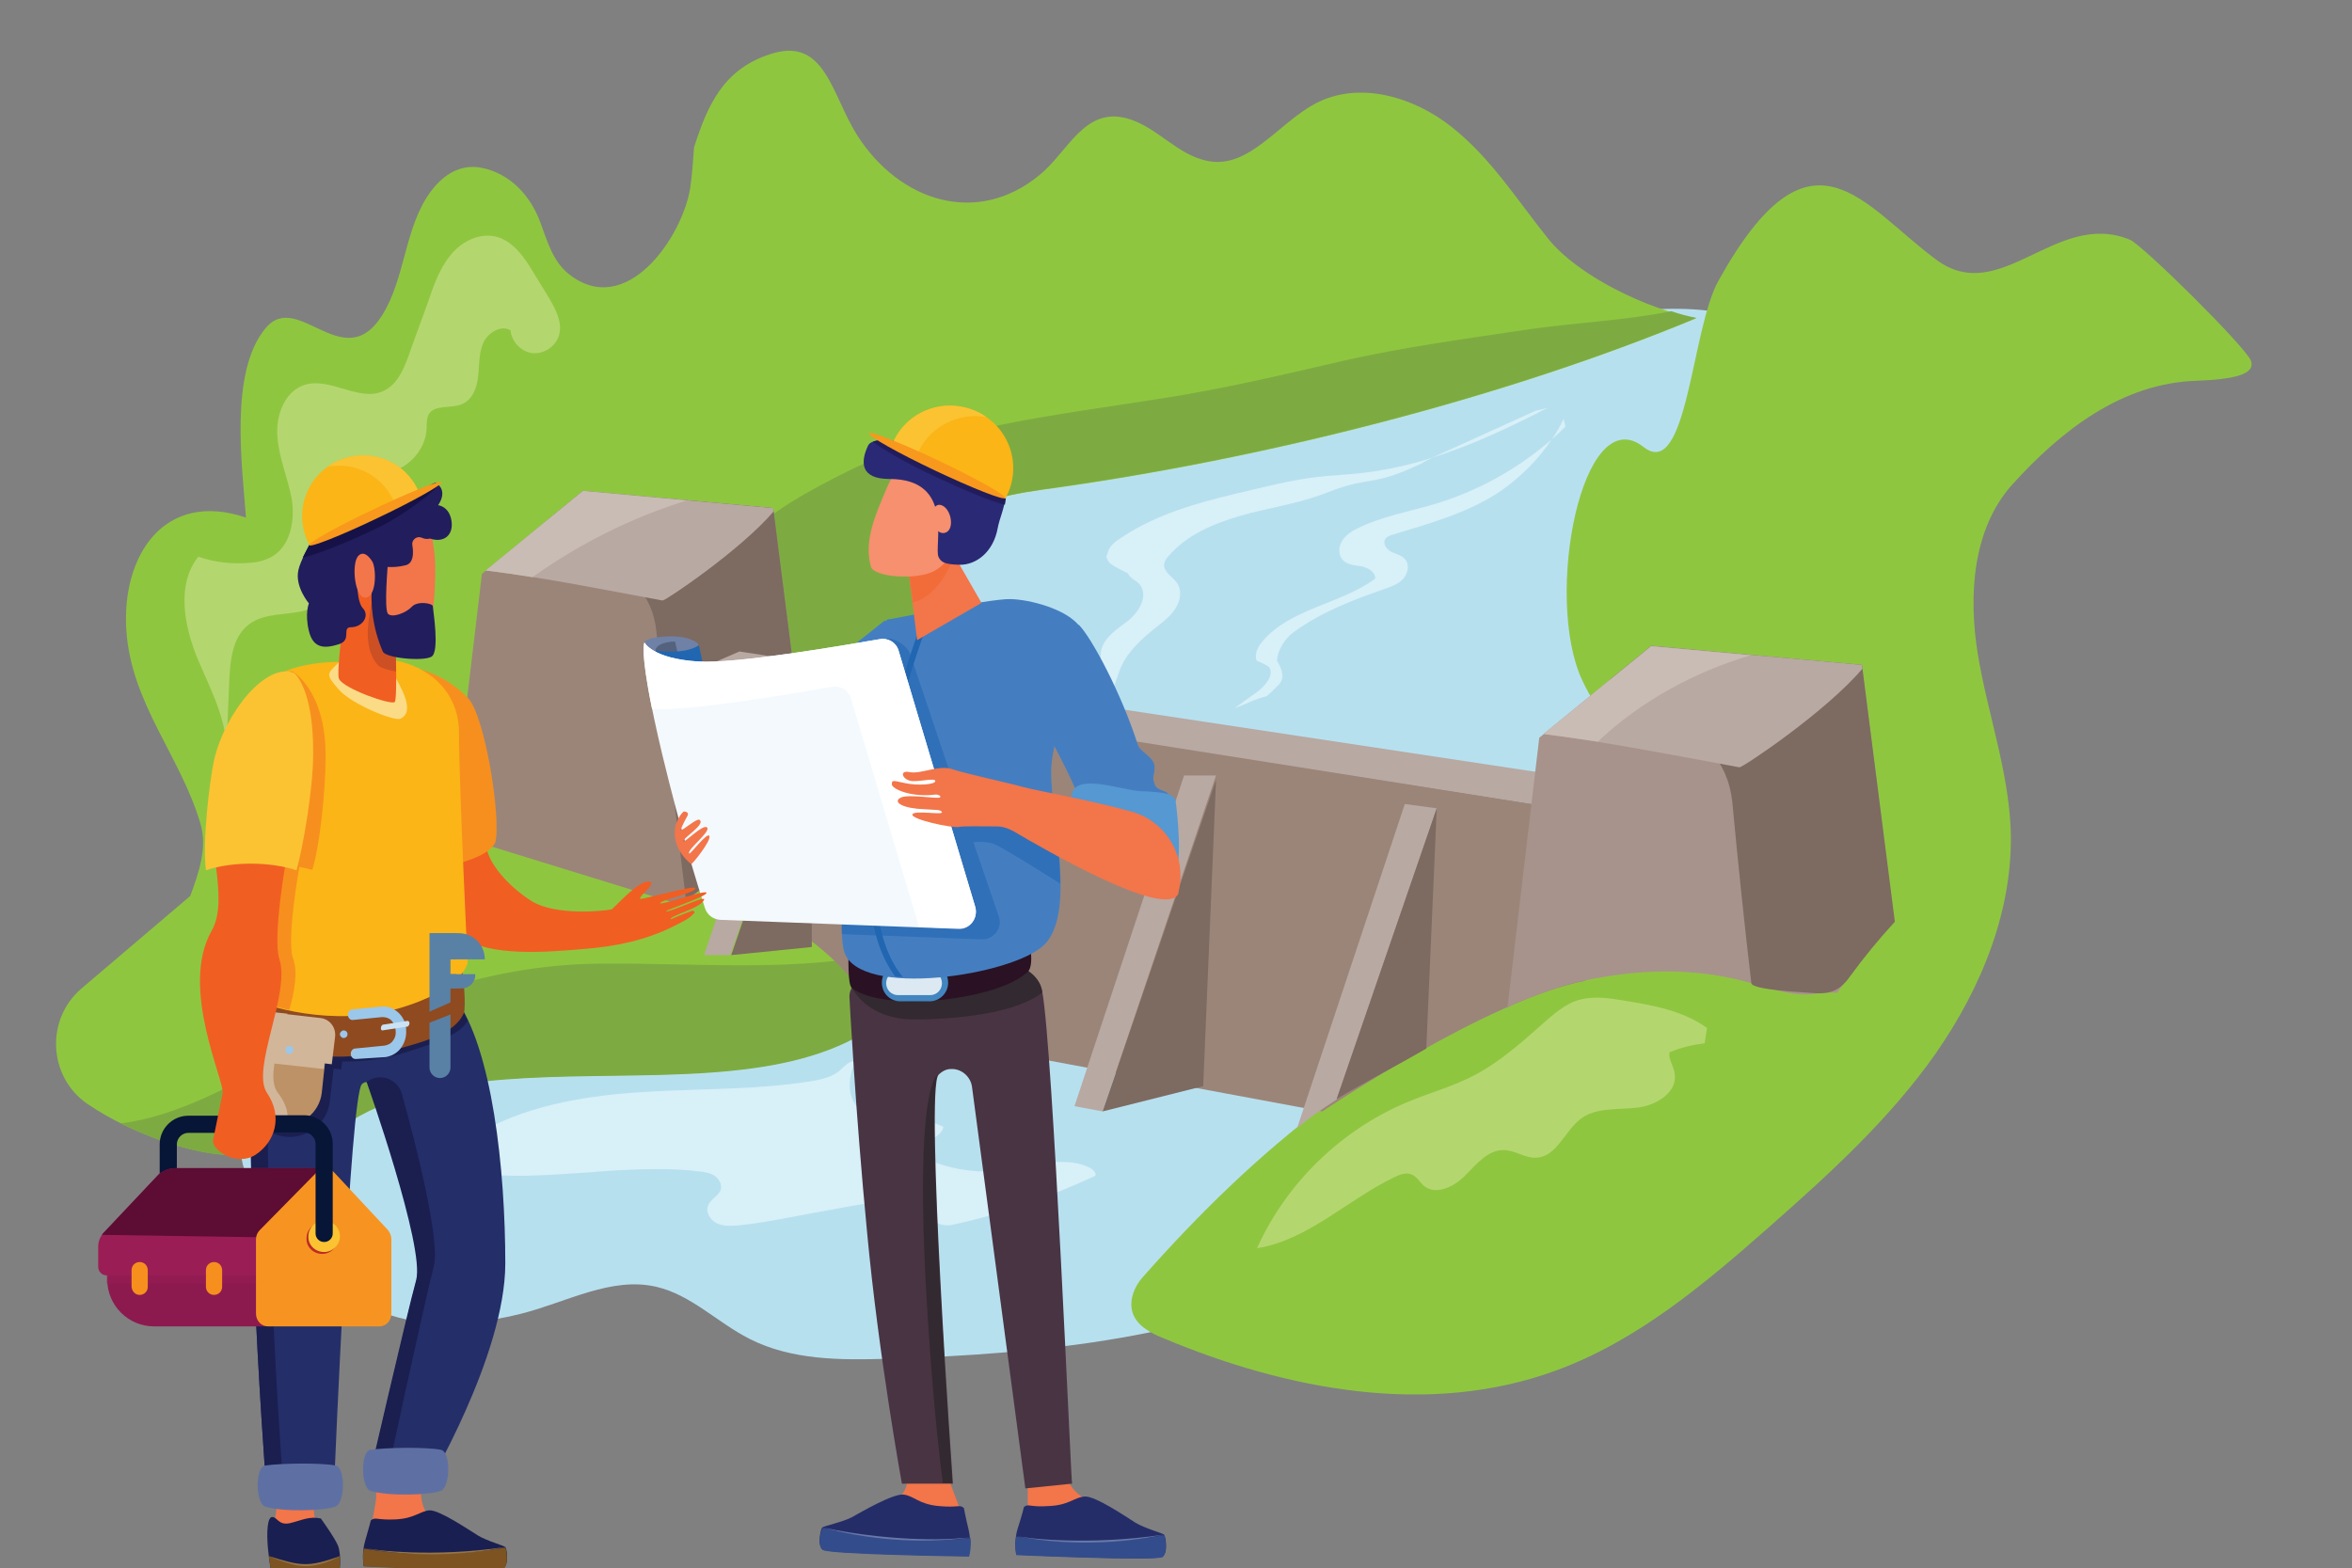 <?xml version="1.0" encoding="utf-8"?>
<!-- Generator: Adobe Illustrator 25.0.1, SVG Export Plug-In . SVG Version: 6.00 Build 0)  -->
<svg version="1.1" baseProfile="basic" id="Layer_1"
	 xmlns="http://www.w3.org/2000/svg" xmlns:xlink="http://www.w3.org/1999/xlink" x="0px" y="0px" viewBox="0 0 493.4 329"
	 xml:space="preserve">
<rect x="0" y="0" width="493.4" height="329" fill="#808080" stroke="none"/>
<style type="text/css">
	.st0{fill:#B7E0EF;}
	.st1{fill:#D8F0F7;}
	.st2{fill:#8FC640;}
	.st3{fill:#7DAB41;}
	.st4{fill:#B4D66F;}
	.st5{fill:#9B8579;}
	.st6{fill:#7D6A61;}
	.st7{fill:#B8A9A2;}
	.st8{fill:#A7938B;}
	.st9{fill:#C9BCB5;}
	.st10{fill:#447EC1;}
	.st11{fill:#F3754A;}
	.st12{fill:#493443;}
	.st13{opacity:0.53;fill:#21211F;}
	.st14{fill:#2A1123;}
	.st15{fill:#4286C0;}
	.st16{fill:#DDE9F2;}
	.st17{opacity:0.56;fill:#2166B1;}
	.st18{fill:#2166B1;}
	.st19{fill:#242D68;}
	.st20{fill:#334C8C;}
	.st21{fill:#6779A9;}
	.st22{opacity:0.68;fill:#F26931;}
	.st23{fill:#F6906E;}
	.st24{fill:#2A2975;}
	.st25{fill:#211C5B;}
	.st26{fill:#6F81A6;}
	.st27{fill:#54627E;}
	.st28{fill:#F3F9FD;}
	.st29{fill:#FFFFFF;}
	.st30{fill:#5598D2;}
	.st31{fill:#FBB516;}
	.st32{fill:#FBC332;}
	.st33{fill:#F8981D;}
	.st34{fill:#191F50;}
	.st35{fill:#7C5321;}
	.st36{fill:#967547;}
	.st37{fill:#F15E22;}
	.st38{fill:#F78F1E;}
	.st39{fill:#242E69;}
	.st40{fill:#1A1F50;}
	.st41{fill:#5E70A3;}
	.st42{fill:#8F4A20;}
	.st43{fill:#9BC7EB;}
	.st44{fill:#BD9266;}
	.st45{fill:#D2B69A;}
	.st46{fill:#FBDB86;}
	.st47{opacity:0.6;fill:#B44726;}
	.st48{fill:#071537;}
	.st49{fill:#8C1A4F;}
	.st50{opacity:0.49;fill:#9A1D56;}
	.st51{fill:#9A1D56;}
	.st52{fill:#5D0C33;}
	.st53{fill:#F79421;}
	.st54{fill:#BE2A26;}
	.st55{fill:#221D5D;}
	.st56{fill:#161248;}
	.st57{fill:#5981A5;}
	.st58{fill:#CAE2F3;}
</style>
<g>
	<path class="st0" d="M376.7,72.1c-13.3-10-31.9-7.8-48.2-4.7c-36.9,6.8-73.5,15-109.7,24.7c-8.1,2.2-16.8,4.7-22.3,11.1
		c-7.1,8.3-6.9,20.5-6.2,31.5c0.4,7.1,0.9,14.1,1.3,21.2c0.2,3.2,0.4,6.5-0.9,9.5c-1.1,2.6-3.2,4.6-5.3,6.5
		c-24.1,21.7-54.2,36.6-86,42.9c-6.1,1.2-12.4,2.1-18.3,4c-7.4,2.4-14.2,6.5-20.9,10.5c-3.6,2.1-7.3,4.5-8.9,8.3
		c-2.4,5.8,1.4,12.3,5.9,16.6c4.6,4.3,10.2,7.6,13.3,13c7,12.1,25.5,11.9,39,8.4c9.4-2.4,18.8-7.8,28.2-5.6
		c7.3,1.7,12.8,7.5,19.5,10.9c8.8,4.5,19.1,4.5,29,4.2c32.6-1,66.1-4.4,95.2-19c7.5-3.8,14.7-9,22.2-12.8
		c27-13.5,49.9-35.3,64.6-61.7c5.3-9.5,9.6-20,8.7-30.8c-0.5-6.5-2.9-12.6-4.2-18.9c-0.9-4.4-1.3-8.9-1.7-13.4
		c-0.5-5.9-1.1-11.7-1.6-17.6c-0.2-2.7-0.5-5.5-0.3-8.2C370,91.7,378.5,83,376.7,72.1L376.7,72.1z"/>
	<path class="st1" d="M179,222.7c-0.9,0-1.7,0.9-2.5,1.6c-1.7,1.7-4.2,2.2-6.6,2.6c-11.4,1.8-23.1,1.5-34.6,2.2
		c-11.5,0.7-23.3,2.5-33.5,7.9c-3.3,1.8-6.8,4.7-6.4,8.4c4.5,1,9,1.3,13.6,1.3c4.8,0,9.6-0.4,14.4-0.7c4.8-0.4,9.6-0.7,14.4-0.7
		c3,0,5.9,0.1,8.9,0.5c1.1,0.1,2.3,0.3,3.2,0.9c0.9,0.6,1.6,1.8,1.3,2.9c-0.4,1.3-2,1.9-2.6,3.2c-0.7,1.5,0.4,3.2,1.8,3.9
		c0.9,0.4,1.8,0.5,2.8,0.5c0.6,0,1.3-0.1,1.9-0.1c6.5-0.7,12.9-2.2,19.4-3.3c4.3-0.8,9.3-1.8,14-1.8c1.8,0,3.6,0.2,5.2,0.5l0,0.1
		c0.3,2.6,2.5,4.5,5,4.5c0.3,0,0.7,0,1-0.1c10.5-2.2,20.3-5.8,30.1-10.3c0.2-0.7-0.5-1.3-1.2-1.7c-1.9-0.9-3.8-1.2-5.9-1.2
		c-4.1,0-8.4,1.3-12.5,1.8c-1.1,0.1-2.3,0.2-3.4,0.2c-3.7,0-7.5-0.7-10.9-2c-0.9-0.4-1.7-1.2-1.8-2.2c-0.3-2.5,3.6-3,3.8-5.2
		c-3-1.3-6.2-2-9.5-2.1c-0.3,0-0.5,0-0.8,0c-0.2,0-0.4,0-0.5,0c-0.2,0-0.4,0-0.5,0c-2.1,0-4.1-0.1-5.8-1.2
		c-3.1-2.1-3.1-6.8-1.4-10.2C179.4,222.8,179.2,222.7,179,222.7L179,222.7z"/>
	<path class="st1" d="M300.6,96c-4.7,1.5-9.6,2.6-14.5,3.2c-3.3,0.4-6.6,0.5-9.9,0.9c-4.3,0.5-8.6,1.5-12.8,2.5
		c-9.8,2.3-19.9,4.6-28.3,10.3c-1.3,0.8-2.6,1.9-2.8,3.4c-0.5,0.4,0.2,1.7,0.7,2c1.1,0.8,2.4,1.4,3.6,2c0.6,1.3,2.1,1.5,2.8,2.8
		c1.3,2.4-0.6,5.4-2.7,7.1c-2.2,1.7-4.8,3.3-5.6,5.9c-0.6,2.1,0.2,4.4,0.5,6.6c0.2,2.2-0.7,5-2.9,5.3c0.1,0,0.3,0,0.4,0
		c1.7,0,3.2-1.3,4-2.8c0.9-1.6,1.3-3.4,2-5.1c1.6-3.7,4.9-6.5,8.1-9c1.4-1.1,2.8-2.3,3.6-3.8c0.9-1.5,1.1-3.6,0.1-5
		c-0.9-1.3-2.8-2.2-2.7-3.9c0.1-0.7,0.5-1.3,1-1.8c3.8-4.4,9.5-6.8,15.1-8.4c5.6-1.6,11.4-2.4,16.9-4.4c1.9-0.7,3.8-1.5,5.8-2
		c2.5-0.7,5.1-0.9,7.7-1.6c2.6-0.7,5-1.8,7.4-2.9C298.9,96.8,299.7,96.4,300.6,96L300.6,96z M324.6,85.6l-2.5,0.6
		c-7.2,3.3-14.4,6.5-21.6,9.8C308.9,93.4,316.8,89.6,324.6,85.6L324.6,85.6z"/>
	<path class="st1" d="M325.5,92.2c-7.2,6.3-15.8,11-25,13.7c-5.2,1.5-10.7,2.5-15.6,4.9c-1.3,0.6-2.5,1.4-3.3,2.6
		c-0.8,1.2-0.9,2.9,0,4c0.9,1.1,2.5,1.2,3.9,1.4c1.4,0.3,3,1.1,3,2.6c-7.3,5.4-17.7,6.2-23.6,13.1c-1,1.1-1.8,2.7-1.3,4.1
		c0.9,0.4,1.8,0.8,2.6,1.3c1.2,1.8-0.8,4-2.5,5.3c-1.6,1.1-3.2,2.3-4.7,3.4c2.3-0.8,4.3-2,6.7-2.5c0.7-0.6,1.3-1.2,2-1.9
		c0.4-0.4,0.9-0.8,1.1-1.3c0.6-1.4-0.1-2.9-0.9-4.2c0-2.1,1.7-4.8,3.4-6c5.7-4.2,12.4-6.8,19.1-9.1c1.4-0.5,2.9-1,3.9-2.1
		c1-1.1,1.5-2.9,0.5-4.1c-0.7-0.9-1.9-1.1-2.9-1.6c-1-0.5-1.9-1.7-1.3-2.7c0.3-0.5,0.9-0.7,1.5-0.9c7.9-2.4,16-4.6,22.9-9.3
		C319.2,99.9,322.8,96.3,325.5,92.2L325.5,92.2z M328,87.9c-0.7,1.5-1.5,2.9-2.4,4.2c1-0.8,1.9-1.7,2.8-2.6L328,87.9L328,87.9z"/>
	<path class="st2" d="M222,102.3c43.6-6.2,93.1-18.6,133.8-35.5c-10.1-1.9-24.7-8.8-31.1-16.8c-6.4-8-12-16.9-20.1-23.3
		c-8-6.4-19.5-9.8-28.6-5c-7.8,4.1-13.9,13.7-22.5,12.1c-6.6-1.2-10.8-7.3-17.2-9c-8.9-2.3-12.3,7.1-18.2,11.9
		c-13.2,10.9-29.4,5.5-38.2-8.2c-5.4-8.4-6.7-20.6-17.8-17.3c-10.4,3.1-13.7,11-16.5,19.7c-0.2,2.8-0.4,5.7-0.8,8.5
		c-1.6,10.3-13.5,27.8-25.6,18c-3.2-2.6-4.4-6.8-5.8-10.6c-2-5.6-6.3-10.4-12.4-11.6c-3.2-0.6-6.4,0.3-9.4,3.5
		c-6.4,6.9-6.3,18-10.6,26c-8.3,15.7-18.4-4.5-25.4,4.3c-7.5,9.2-4.8,28.7-4,39.6c-17.1-5.8-26.1,7.9-25.1,23.6
		c1,15.5,11.5,26.6,15.6,40.8c1.4,4.9-0.4,10.2-2.2,15l-22.8,19.4c-7.6,6.5-7,18.5,1.2,24.2c9.4,6.4,22.9,11,31.1,10.7
		c0.8,0,1.5-0.1,2.3-0.1c3.4-0.1,6.8-0.3,10-1.2c4.3-1.2,8.1-3.7,11.9-6c39.9-24.2,120.6,16,127.8-56.1c0.9-9.2,16.7-11,17.4-20.3
		c0.7-9.5-7.5-17.4-16-21.6c-4.9-2.4-10.5-4.3-11.6-11.6c-0.8-5.4,1.3-10.8,5.3-14.5C203.4,104.8,213,103.5,222,102.3z"/>
	<path class="st3" d="M194.6,197.7c-22.9,7.1-45.9,4.2-69.3,4.5c-23.9,0.3-44.6,8.6-65.4,19.5c-10.4,5.5-22.6,12.6-34.6,14
		c8.4,4.2,18,6.9,24.3,6.7c0.8,0,1.5-0.1,2.3-0.1c3.4-0.1,6.8-0.3,10-1.2c4.3-1.2,8.1-3.7,11.9-6c36.1-21.9,105.7,8.9,123.9-38.5
		C196.6,197.1,195.6,197.4,194.6,197.7z"/>
	<path class="st4" d="M107.1,69.3c0.2,2.4,2.3,4.6,4.7,4.8c2.4,0.2,4.9-1.5,5.5-3.9c0.7-2.7-0.8-5.4-2.2-7.8c-1-1.6-2-3.3-3-4.9
		c-2-3.4-4.5-7.1-8.3-7.9c-3.4-0.7-6.9,1.1-9.1,3.7c-2.2,2.6-3.5,5.9-4.6,9.2c-1.4,4-2.9,7.9-4.3,11.9c-1.1,3.1-2.5,6.4-5.5,7.7
		c-5,2.2-10.9-2.9-16.2-1.4c-4.3,1.2-6.3,6.4-5.9,10.9c0.3,4.5,2.2,8.7,3,13.1c0.7,4.4-0.2,9.7-4,12c-1.5,0.9-3.2,1.3-4.9,1.4
		c-3.6,0.3-7.3-0.1-10.7-1.3c-4.6,5.8-3,14.4-0.2,21.3c2.9,6.9,6.8,13.9,6,21.3c0.2-5.6,0.5-11.1,0.7-16.6c0.2-4.2,0.6-9,4-11.7
		c3.5-2.8,8.6-1.8,12.8-3.3c6.9-2.5,9.8-11,9.1-18.4c-0.4-3.5-0.8-8.1,2.5-9.6c1.2-0.5,2.6-0.4,3.9-0.5c4.7-0.4,8.9-4.6,9.1-9.4
		c0-1,0-2,0.4-2.9c1.2-2.2,4.6-1.2,7-2.2c2.2-0.9,3.2-3.5,3.4-5.9c0.3-2.4,0.1-4.8,1.1-7C102.3,69.9,105,68.1,107.1,69.3z"/>
	<path class="st3" d="M243.7,83.6c-11.4,1.8-22.8,3.3-34.1,5.6c-10.7,2.2-21.8,4.7-31.6,9.6c-8,4-17.3,8.8-23.2,15.8
		c-1.9,2.3-2.5,3.8-1.6,6.3c0.1,0.2,0.1,0.3,0.2,0.5c0.5,0.1,1.1,0.2,0.5,0.3c7.4,0-3.1,20.2,5.2,20c8.9-0.2,23.8-0.3,23.6,6.6
		c3.4,4.7,13.5-5.3,13.9,0.5c0.3,0.1,0.5,0.2,0.8,0.3c7.3,2.4,14.7,4.7,21.6,8.1c-0.3-8.8-8-16.1-16-20c-4.9-2.4-10.5-4.3-11.6-11.6
		c-0.8-5.4,1.3-10.8,5.3-14.5c6.8-6.4,16.4-7.6,25.4-8.9c43.6-6.2,93.1-18.6,133.8-35.5c-1.7-0.3-3.5-0.8-5.3-1.4
		c-10,2-20.6,2.4-30.6,3.9c-12.7,1.9-25.3,3.6-37.8,6.4C269.3,78.6,256.6,81.6,243.7,83.6z"/>
	<path class="st2" d="M239.7,268c-1.7,1.9-2.8,4.6-2.2,7.1c0.7,2.9,3.8,4.6,6.6,5.7c26,10.9,55.7,16.5,82.2,6.8
		c17.1-6.2,31.4-18.3,45-30.3c12.6-11.1,25.2-22.6,34.8-36.3c9.6-13.8,16.3-30.2,15.7-47c-0.5-12.5-4.9-24.5-6.9-36.8
		c-2-12.3-1.1-26.2,7.2-35.5c10.4-11.5,23.1-21.3,38.6-21.8c8.1-0.3,12.5-1.4,11.5-4.2c-1-2.8-22.7-24.3-25.4-25.4
		c-15.5-6.4-27.1,14.2-40.6,4.2c-15.6-11.5-26.3-30.5-45.7,4.4C354.8,69,354,101,344.8,93.8c-12.9-10.2-21,31.5-12.9,48.9
		c6.4,13.7,17.2,19.3,17.5,34.4c0.3,13.2-11.4,24.7-23.9,29.1C289.9,218.9,263.3,241.3,239.7,268z"/>
	<polygon class="st5" points="101.1,120.4 122.3,103 162.2,106.6 170.3,170.2 142.6,189.8 94.6,175 	"/>
	<path class="st6" d="M162.2,106.6l-39.9-3.6l-7.8,6.4c3.2,2.1,5.6,5.4,6.1,10.2c1.2-0.4,2.4-0.6,3.6-0.6c7.9,0,12.8,6.2,13.5,13.5
		c1.8,18.8,3.9,37.6,6.2,56.3l26.4-18.6L162.2,106.6z"/>
	<path class="st7" d="M139,126c0.5,0.1,16.3-10.5,23.3-18.7l-0.1-0.7l-39.9-3.6l-20.4,16.7C114.9,121.3,124.8,123.4,139,126z"/>
	<path class="st5" d="M144.5,140.4L150,187c0,0,25.3,6.9,35.5,29.1l91.9,17.1c0,0,34.7-23.5,55.1-27.4l-0.6-35.5L144.5,140.4z"/>
	<polygon class="st7" points="145.4,140.9 155.1,136.7 335.1,163.9 329.1,169.9 	"/>
	<path class="st8" d="M390.6,139.6l-44.2-4l-23.5,19.2l-6.7,56.9c0.1-0.9,6.6-3,7.5-3.4c2.9-1.1,5.8-2,8.8-2.6
		c11.2-2.3,22-2.7,33.1,0.1c4.7,1.2,10.4,3.5,15.3,2.7c1.5-0.2,3-0.3,4.5-0.2c3.7-5.2,7.7-10.3,12-15L390.6,139.6z"/>
	<path class="st6" d="M344.4,153.9c1.3-0.4,2.7-0.6,4-0.6c8.8,0,14.2,6.9,15,15c1.2,12.7,2.5,25.4,4,38c0.2,1.4,10.8,1.9,12.1,2
		c4,0.4,6.2-0.1,8.5-3.3c2.9-4,6.1-7.9,9.5-11.6l-6.9-53.9l-44.2-4l-8.7,7.1C341.3,145,343.9,148.7,344.4,153.9z"/>
	<path class="st7" d="M364.9,161c0.6,0.1,18.1-11.6,25.8-20.7l-0.1-0.8l-44.2-4L323.8,154C338.2,155.9,349.2,158.1,364.9,161z"/>
	<polygon class="st7" points="164.3,151 147.7,200.4 153.2,200.4 170.3,151 	"/>
	<polygon class="st6" points="170.3,151 153.4,200.4 170.3,198.7 	"/>
	<polygon class="st7" points="205.7,155.4 182.7,224.8 188.6,225.9 212.4,155.4 	"/>
	<polygon class="st6" points="212.4,156.3 188.6,225.9 209.7,220.6 	"/>
	<polygon class="st7" points="248.4,162.7 225.4,232.1 231.3,233.2 255.1,162.7 	"/>
	<polygon class="st6" points="255.1,163.6 231.3,233.2 252.4,227.9 	"/>
	<path class="st7" d="M280.4,230.7l21-61.1l-6.7-0.9l-22.6,68C274.7,234.5,277.5,232.6,280.4,230.7z"/>
	<path class="st6" d="M299.2,220l2.2-50.4l-21,61C286.5,226.9,292.9,223.7,299.2,220z"/>
	<path class="st9" d="M144.1,105l-21.8-2l-20.4,16.7c3.4,0.4,6.7,0.9,9.8,1.4C121.7,114,132.5,108.6,144.1,105z"/>
	<path class="st9" d="M367.2,137.5l-20.8-1.9L323.8,154c4,0.5,7.7,1.1,11.4,1.6C344.1,147.2,355.2,141.1,367.2,137.5z"/>
	<path class="st4" d="M350.2,220.8c2.4-1,4.9-1.6,7.4-1.9c0.2-1.1,0.3-2.2,0.5-3.2c-5.1-3.7-11.5-4.8-17.7-5.8
		c-2.9-0.5-5.9-0.9-8.8-0.2c-3.2,0.8-5.7,3.1-8.2,5.3c-4.4,3.9-8.9,7.9-14.1,10.6c-4.5,2.4-9.5,3.7-14.2,5.7
		c-13.8,5.8-25.3,17-31.4,30.6c10.7-1.7,19-10.2,28.8-14.9c1.2-0.6,2.6-1.1,3.8-0.5c1,0.5,1.6,1.6,2.4,2.3c2.5,2.1,6.4,0.2,8.7-2.2
		c2.3-2.3,4.7-5.3,8-5.3c2.4,0,4.6,1.8,7,1.6c4.3-0.3,5.9-5.8,9.4-8.3c3.3-2.3,7.7-1.7,11.6-2.2c4-0.4,8.6-3.2,7.9-7.2
		C351.1,223.7,350,222.3,350.2,220.8z"/>
</g>
<g>
	<path class="st10" d="M191.4,132.8l-5.8-2.6c0,0-30.2,24.2-34.8,25.5l3.7,10.3c0,0,20.9-2.9,33.2-13.8
		C200,141.3,191.4,132.8,191.4,132.8z"/>
	<path class="st11" d="M190.3,310c0,0,0.5,3.3-3,5c-3.5,1.7-6.7,3.4-6.7,5.4c0,2,21.9,1.2,21.9,0s-4.1-11.6-4.1-11.6L190.3,310z"/>
	<path class="st11" d="M215.6,310.5v6.9c0,0,8,5.5,15.5,5.5c0,0,6,0.2,6-1.4s-4.2-4.4-9.2-6.9c-5-2.5-4.8-8.1-4.8-8.1l-7.5,1.3
		V310.5z"/>
	<path class="st12" d="M218.6,207.8c-2.4-11.9-41-8.1-40.4,1.5c0,0,1.2,23.4,3.7,49.3c2.4,25.8,7.3,52.7,7.3,52.7h10.7
		c0,0-5.9-83-3-85.8c0.8-0.8,1.7-1.2,2.6-1.2c2.2-0.1,4.1,1.6,4.4,3.7l11.2,84.3l9.8-1C224.7,311.2,220.9,219.8,218.6,207.8z"/>
	<path class="st13" d="M218.6,207.8c-2.2-11-35.3-8.6-39.9-0.6c0,0,3,6.7,13.1,6.7c8.4,0,21.4-1.2,26.9-5.7
		C218.6,208.1,218.6,208,218.6,207.8z"/>
	<path class="st14" d="M215.9,197.2c-5.8,6.5-35.1,11.3-37.9,1.5c0,0,0-0.1,0-0.1c0,2.4-0.2,8,0.7,8.7c6.7,5.2,30.8,2.6,37-3.5
		C217,202.3,215.9,197.2,215.9,197.2z"/>
	<path class="st15" d="M195,210.1h-6.1c-2.2,0-3.9-1.7-3.9-3.9l0,0c0-2.2,1.7-3.9,3.9-3.9h6.1c2.2,0,3.9,1.7,3.9,3.9v0
		C198.9,208.4,197.1,210.1,195,210.1z"/>
	<path class="st16" d="M195.1,208.8h-6.7c-1.4,0-2.5-1.1-2.5-2.5v0c0-1.4,1.1-2.5,2.5-2.5h6.7c1.4,0,2.5,1.1,2.5,2.5l0,0
		C197.6,207.7,196.5,208.8,195.1,208.8z"/>
	<path class="st13" d="M194.5,274.6c1,15.7,2.1,27.6,3.3,36.6h2c0,0-5.9-83-3-85.8C196.8,225.4,191.6,226.7,194.5,274.6z"/>
	<path class="st10" d="M186.1,130c-1,0-12,60.2-9,69.7c3.1,9.9,35.5,5,42-1.5c6.7-6.8,1.4-26.7,1.4-36.1c0-9.4,8.8-27.3,5.9-30.8
		c-2.9-3.6-10.4-5.5-14.4-5.6C207.3,125.6,187,130,186.1,130z"/>
	<path class="st17" d="M204.2,176.7c1.4-0.1,3.1-0.1,4.3,0.4c1.6,0.6,8.8,5.1,13.9,8.3c0-3.2-0.3-6.7-0.7-10
		c-3.3-1.7-5.9-3.1-6.2-3.1c-0.5,0-9.1-0.6-13.1-0.9L191,137.4c-0.5-1.8-3.3-3.7-5.2-3.4c-0.9,0.2-9.7,49-9.2,62l29.3,1.1
		c2.5,0.1,4.4-2.3,3.7-4.6L204.2,176.7z"/>
	<path class="st18" d="M193.7,133.3c0.1-0.3-0.1-0.6-0.4-0.7c-0.3-0.1-0.7,0.1-0.8,0.3c0,0.1-5,13.6-8,29.2
		c-3.9,20.3-2.8,34.6,3.3,42.8c0.5,0.1,1.1,0.1,1.6,0.1c-6.3-7.6-7.5-22.4-3.7-42.7C188.7,146.9,193.6,133.5,193.7,133.3z"/>
	<g>
		<path class="st19" d="M202.2,316.4c0,0,0.3,1.7,1,4.6c0.7,2.9,0,5.5,0,5.5s-29.5-0.4-30.7-1.4c-1.1-1-0.3-4.4,0-4.6
			c0.3-0.3,4.1-1.1,6.1-2.1c2-1.1,8.8-5.1,11-4.8c2.2,0.3,3.1,2,7.3,2.4C201.1,316.4,201.2,315.6,202.2,316.4z"/>
		<path class="st20" d="M172.6,325.2c1.1,1,30.7,1.4,30.7,1.4s0.5-1.7,0.3-3.9c-15.5,1.9-30.9-2.1-30.9-2.1
			C172.2,320.8,171.4,324.2,172.6,325.2z"/>
		<path class="st21" d="M203.5,322.6c-10.6,1.5-22.2,0.3-30.9-2.1c15.9,3.4,28.9,2.3,28,2.3C200.6,322.8,203.7,322.6,203.5,322.6z"
			/>
	</g>
	<g>
		<path class="st19" d="M214.8,316.2c0,0-0.4,1.7-1.3,4.5c-0.9,2.8-0.3,5.5-0.3,5.5s29.5,1.4,30.7,0.4c1.2-0.9,0.6-4.3,0.3-4.6
			c-0.3-0.3-4-1.3-6-2.5c-1.9-1.2-8.5-5.7-10.7-5.5c-2.2,0.2-3.2,1.8-7.4,2C215.8,316.3,215.8,315.4,214.8,316.2z"/>
		<path class="st20" d="M243.9,326.7c-1.2,0.9-30.7-0.4-30.7-0.4s-0.4-1.8,0-3.9c15.4,2.8,31-0.3,31-0.3
			C244.4,322.3,245,325.7,243.9,326.7z"/>
		<path class="st21" d="M213.1,322.3c10.5,2.1,22.2,1.6,31-0.3c-16,2.4-29,0.6-28.1,0.7C216,322.7,212.9,322.3,213.1,322.3z"/>
	</g>
	<polygon class="st11" points="190.2,116.9 192.4,134.3 205.9,126.5 198.6,113.8 	"/>
	<path class="st22" d="M200.3,116.7l-1.6-3l-8.4,3.1l1.2,9.6c1.1-0.3,2.1-0.7,2.8-1.3C196.5,123.7,198.8,120.3,200.3,116.7z"/>
	<path class="st23" d="M191,95.4c0,0-0.4-0.2-2.8,3.1c-1.7,2.3-2.7,5.2-3.8,7.8c-1.6,4-2.9,8.3-1.7,12.6c0.6,2.2,9.6,2.9,13.3,0.9
		c3.6-1.9,7-8.1,6.8-12.6C202.5,102.9,192.6,94.5,191,95.4z"/>
	<path class="st24" d="M196.9,116.9c0.6,1.2,1.5,1.5,4.3,1.6c3.6,0.1,7.2-2.7,8.1-7.7c0.3-1.8,1.6-4.7,1.5-6.2
		c-0.7-11.4-13.7-13.1-17-14.4c-1.4-0.6-2.5-0.1-3.3,0.7c-1.3,1.3-3.1,1.9-4.9,1.6c-0.8-0.1-2.9-0.2-3.5,1c-1.6,3.4-1.7,7,4.5,7
		C200.5,100.5,195.8,114.6,196.9,116.9z"/>
	<path class="st25" d="M186.9,92.5c-0.4,0-0.8,0-1.2-0.1c-0.6-0.1-1.8-0.1-2.6,0.3c2.1,1.6,7.2,4.6,13.5,7.5
		c6.2,2.9,11.6,5.1,14.2,5.7c0.1-0.5,0.2-1,0.2-1.4c0-0.1,0-0.1,0-0.2c-2.3-1.7-7.2-4.4-12.9-7.2C193.7,95.2,189.7,93.5,186.9,92.5z
		"/>
	<path class="st23" d="M195.2,109.2c0,0,0.3-3.9,2.3-3.2c2,0.7,2.8,4.8,1,5.7C196.6,112.6,195.2,109.2,195.2,109.2z"/>
	<path class="st26" d="M146.4,135.9c0,0,0.9-0.8-1.4-1.7c-1.5-0.6-3.1-0.7-4.7-0.7c-1.8,0.1-4.4,0.3-5.1,1.2
		c-0.1,0.1,5.1,26.6,5.1,26.6h12.8L146.4,135.9z"/>
	<path class="st27" d="M141.6,134.6c0,0-3.7,0-4.1,1.8c-0.1,0.6,6.1,6.5,6.1,6.5L141.6,134.6z"/>
	<path class="st18" d="M137.5,136.5c0,0,5.9,1,9.1-1.1l12.1,55.1h-2.5L137.5,136.5z"/>
	<path class="st28" d="M188.5,136.5c-0.5-1.7-2.2-2.7-3.9-2.4c-8.1,1.4-30.2,5.2-38.1,4.7c-9.7-0.6-11.3-4-11.3-4s-1.4,1.9,3.7,23.4
		c3.9,16.2,7.5,27.7,9,32.4c0.5,1.4,1.7,2.3,3.2,2.4l50,1.9c2.4,0.1,4.1-2.2,3.5-4.5L188.5,136.5z"/>
	<path class="st29" d="M204.6,190.3l-16.1-53.8c-0.5-1.7-2.2-2.7-3.9-2.4c-8.1,1.4-30.2,5.2-38.1,4.7c-9.7-0.6-11.3-4-11.3-4
		s-1,1.3,1.6,14c8.2,0.4,29.8-3.3,37.8-4.7c1.7-0.3,3.4,0.7,3.9,2.4l14.3,48l8.2,0.3C203.5,194.9,205.2,192.6,204.6,190.3z"/>
	<path class="st10" d="M242.2,164.5c-0.6-1.7,0-1.5,0-3.6c0-2-3.1-3.2-3.5-4.6c-3.5-11-9.8-22.6-12.3-25.1
		c-1.5-1.5-6.1,23.7-6.1,23.7s6.5,11.8,7.1,15.9c5-0.5,11.7,0.5,16.7,1.4c0,0,1.2-3.4,1.2-5C245.2,165.6,242.7,166.2,242.2,164.5z"
		/>
	<path class="st30" d="M224.7,167.6c0,0,0.5,4.1,2.5,4.4c2,0.3,16.7,10.3,18.9,10.6c2.2,0.3,0.8-13,0.5-14.6c-0.3-1.5-2.5-1.8-7.3-2
		C234.5,165.7,224.7,161.7,224.7,167.6z"/>
	<path class="st11" d="M247.5,185.7c1-6.9-3.3-13.5-10.1-15.4c-8.5-2.4-20-4.4-22.9-5.2c-3.6-1-11.7-2.7-14.7-3.7
		c-2.9-1-6.6,1.1-9,0.6c-2.4-0.5-1.4,1.9,0.8,1.9c2.1,0,4.6-0.7,4.6,0s-3.7,1-6.4,0.4c-2.7-0.6-2.7-0.6-2.7,0.3c0,0.9,4,2.8,9.3,2.1
		c0,0,1.2,0.2,0.8,0.6c-0.4,0.4-6.4-0.7-8.1,0c-1.7,0.7-0.6,2,3.4,2.4c4,0.3,4.8,0.1,5.1,0.7c0.3,0.7-5.9-0.5-6.2,0.5
		c-0.3,1,8.2,2.9,9.8,2.6c0.9-0.2,4.9-0.1,7.9-0.1c1.2,0,2.4,0.4,3.5,1c6.6,3.9,32,18.6,34.6,13.1
		C247.2,187.2,247.4,186.5,247.5,185.7z"/>
	<path class="st31" d="M187.5,92.5c3.1-6.5,10.9-9.2,17.5-6.1c6.6,3.1,9.4,10.9,6.3,17.4c-0.1,0.3-0.2,0.5-0.4,0.7l-23.7-11.3
		C187.3,93,187.4,92.7,187.5,92.5z"/>
	<path class="st32" d="M192.4,95.5c0.1-0.3,0.2-0.5,0.3-0.8c2.6-5.4,8.5-8.2,14.2-7.2c-0.6-0.4-1.2-0.8-1.9-1.1
		c-6.6-3.1-14.4-0.4-17.5,6.1c-0.1,0.3-0.2,0.5-0.3,0.8l23.7,11.3c0-0.1,0.1-0.2,0.1-0.2L192.4,95.5z"/>
	<path class="st33" d="M182.3,90.9c0.3-0.5,6.9,2.1,14.7,5.8c7.9,3.8,14.1,7.2,13.8,7.8c-0.3,0.5-6.9-2.1-14.7-5.8
		C188.3,95,182.1,91.5,182.3,90.9z"/>
	<path class="st11" d="M148.8,175.4c-0.4-0.9-4,3.9-4.2,3.7c-0.7-0.7,4.7-4.7,3.7-5.5c-0.9-0.7-4.7,3.3-4.9,2.9
		c-0.3-0.6,4.8-3.6,3.3-4.5c-0.6-0.3-3.5,2.3-3.9,2.2c-0.1,0,0.7-1.8,1.4-3c0.5-0.8-0.6-1-0.8-0.9c-0.8,0.6-1.7,2.5-1.8,3.6
		c-0.6,4.5,3.4,7.4,3.4,7.4C145.2,181.4,149.3,176.3,148.8,175.4z"/>
</g>
<g>
	<g>
		<path class="st11" d="M65.8,315.5c0,0,0,0.3,0,0.7c0,1.3,0.3,4.3,2.3,6.4c2.8,2.9,2.8,6.5-0.1,7.1c-2.9,0.6-9.9-0.2-9.9-0.2
			s-1.6-2.7-0.5-10c1.1-7.3,1.7-15.3,1.7-15.3l7.9-1.2L65.8,315.5z"/>
		<path class="st34" d="M67.3,318.6c0,0,2.9,4,3.6,5.7c0.7,1.7,0.5,5.8,0,6.2c-4.8,3.8-13.8,0.4-13.8,0.4s-0.6-2.8-0.9-6.1
			c-0.3-3.4-0.1-6.5,0.9-6.5c1.1,0,1.3,1.8,3.7,1.3C63.3,319,64.8,318.1,67.3,318.6z"/>
		<path class="st35" d="M56.4,326.5c1.8,0.7,4.3,1.6,6.6,1.9c2.5,0.4,5.8-0.7,8.3-1.9c0.1,1.8-0.1,3.8-0.4,4
			c-4.8,3.8-13.8,0.4-13.8,0.4S56.7,329,56.4,326.5z"/>
		<path class="st36" d="M56.4,326.5c6.8,2.1,8.1,2.4,15,0c-1.1,0.6-2.3,1.1-3.6,1.5c-2.6,0.8-4.2,0.7-5.8,0.4
			C60,327.9,58.1,327.3,56.4,326.5z"/>
		<path class="st37" d="M145.2,191.1c-2,0.7-4.5,1.8-4.5,1.8c-0.3-0.8,6.1-2.2,7-4.1c0.5-1.1-7.4,2.8-8,2.4
			c-0.2-0.2,8.9-3.2,8.5-3.9c-0.4-0.6-9.6,2.7-9.7,2.2c-0.1-0.6,8-2.3,7.3-3.2c-0.4-0.5-10.2,2.2-11.3,2.3c-1.3,0,3.4-3.2,1.8-3.6
			c-2.2-0.6-7.6,5.7-8,5.8c-1.2,0.3-11.7,1.5-16.9-1.8c-4.2-2.7-8.2-6.9-9.2-10.5c-1-3.5-2.3-8.6-1.2-12.5c-4.7-0.7-9.2-0.9-14-0.3
			c-0.3,5.8,6.7,29,9.6,30.9c6.4,4.2,17.9,3.2,26,2.5c6.5-0.5,12.9-1.8,18.8-4.8c1.3-0.7,3.1-1.4,4.1-2.6
			C145.9,191.5,145.6,191,145.2,191.1z"/>
		<path class="st38" d="M98.2,146.5c3.5,3.6,7,25.2,5.7,30.3c-2.2,4.2-12.4,4.9-15.6,6.9c-7.6-3.1-2.4-17-2.4-17l-2.8-27.1
			C83.1,139.5,91.6,139.6,98.2,146.5z"/>
		<path class="st11" d="M88.7,310.7c-1,3.2,0,6.8,2.6,8.9c0.9,0.7,2,1.4,3.2,2c4.6,2,10.6,1.6,11.5,5.7c0.8,4.2-29.3-1.2-29.3-1.2
			s2.1-10.1,2.2-11.8c0.1-1.7-0.2-7.9-0.2-7.9l11.6-0.8L88.7,310.7z"/>
		<path class="st34" d="M77.8,319c0,0-0.4,1.6-1.2,4.3c-0.8,2.7-0.3,5.3-0.3,5.3s28.3,1.3,29.4,0.4c1.1-0.9,0.6-4.2,0.3-4.4
			c-0.3-0.3-3.9-1.3-5.7-2.4c-1.8-1.1-8.1-5.4-10.2-5.3c-2.1,0.2-3.1,1.7-7.1,1.9S78.8,318.2,77.8,319z"/>
		<path class="st35" d="M105.7,329.1c-1.1,0.9-29.4-0.4-29.4-0.4s-0.3-1.7,0-3.8c14.7,2.7,29.7-0.2,29.7-0.2
			C106.2,324.9,106.8,328.2,105.7,329.1z"/>
		<path class="st36" d="M76.3,324.8c10.1,2,21.2,1.6,29.7-0.2c-15.4,2.3-27.8,0.5-26.9,0.6C79,325.2,76.1,324.8,76.3,324.8z"/>
		<path class="st39" d="M54.5,212.8c-4.8,17.7,1.2,97.2,1.2,97.2l14.5-1c0,0,3.3-79.1,5.7-81.5c0.7-0.7,1.5-0.5,2-0.1
			c0.6,0.4,1,1,1.2,1.7c1.5,4.9,10,33.3,8.3,39.5c-1.9,6.8-10.3,43.3-10.3,43.3l12.2,0.5c0,0,16.7-27.9,16.7-47.3
			c0-19.5-2.7-45.3-10.6-55.8c-3.6-4.8-21.3-8.5-21.3-8.5S56,207.3,54.5,212.8z"/>
		<path class="st40" d="M72.2,217.9c0.2-2.1-1.3-4-3.4-4.3c-12.8-1.3-12.8-1.7-14.2-1.2c-1.5,3.7-1.9,16.4-1.9,20.3
			c1,3.1,3.7,5.4,7.1,5.8l0,0c4.7,0.5,8.9-2.8,9.4-7.5l0.8-6.8l1.6,0.2L72.2,217.9z"/>
		<g>
			<path class="st40" d="M80.7,311.9c0,0,8.4-38.9,10.3-46.2c1.4-5.3-3.7-25.5-6.7-36.2c-0.9-3.2-4.7-4.5-7.4-2.5l0,0
				c0,0,12.3,34.7,10.4,41.6c-1.9,6.8-10.3,43.3-10.3,43.3l12.2,0.5c0,0,0-0.1,0.1-0.1L80.7,311.9z"/>
			<path class="st40" d="M57.5,209.1c-1.6,1.2-2.7,2.5-3,3.7c-4.8,17.7,1.2,97.2,1.2,97.2l3.6-0.2C59,306.9,53.8,232.1,57.5,209.1z"
				/>
		</g>
		<path class="st40" d="M98.1,214.1c-0.8-1.8-1.8-3.4-2.8-4.8c-0.4-0.6-1-1.1-1.8-1.6c-2,1-4.8,2.2-8.7,3.3
			c-11.6,3.6-24.2,1.7-29.4-0.1c-0.5,0.6-0.9,1.3-1.1,1.9c-0.4,1.5-0.8,3.5-1,5.9c2.6,1.9,17.7,6.6,31.5,2.2
			C93.6,218.2,96.9,216.5,98.1,214.1z"/>
		<path class="st41" d="M55.6,316.1c3.7,1.2,12.7,0.9,14.8,0c2-0.8,2.1-8.2,0-8.6c-3-0.6-11.3-0.5-14.8,0
			C53.5,307.8,53.6,315.4,55.6,316.1z"/>
		<path class="st41" d="M77.7,312.8c3.7,1.2,12.7,0.9,14.8,0c2-0.8,2.1-8.2,0-8.6c-3-0.6-11.3-0.5-14.8,0
			C75.6,304.5,75.7,312.1,77.7,312.8z"/>
		<g>
			<path class="st42" d="M96.9,203.3c-0.5,1.5-2.7,4.2-12.7,7.3c-13,4-27.3,0.6-29.2-1.2c-0.8-0.7-0.9,7.3,0,8.1
				c3.8,3.4,10.5,4,15.3,4.2c5,0.1,10.1-0.7,14.9-2.1c4.1-1.2,10.2-2.8,12.1-7C97.6,212,97.6,207.7,96.9,203.3z"/>
			<path class="st43" d="M72.9,217c0,0.5-0.4,0.8-0.8,0.8s-0.8-0.4-0.8-0.8s0.4-0.8,0.8-0.8S72.9,216.5,72.9,217z"/>
			<g>
				<path class="st44" d="M59,236.1L59,236.1c-4.2-0.5-7.3-4.3-6.8-8.5l1.3-12.2l15.3,1.7l-1.3,12.2C67,233.5,63.2,236.5,59,236.1z"
					/>
				
					<rect x="52.1" y="220.2" transform="matrix(0.994 0.11 -0.11 0.994 24.703 -5.26)" class="st45" width="16.1" height="3.2"/>
				<path class="st45" d="M69.6,223.3l-18.3-2l0.7-5.9c0.2-1.9,1.9-3.3,3.9-3.1l11.3,1.3c1.9,0.2,3.3,1.9,3.1,3.9L69.6,223.3z"/>
				<path class="st43" d="M61.5,220.4c-0.1,0.5-0.5,0.8-0.9,0.7c-0.5-0.1-0.8-0.5-0.7-0.9c0.1-0.5,0.5-0.8,0.9-0.7
					C61.3,219.5,61.6,219.9,61.5,220.4z"/>
				<path class="st45" d="M58.3,229.3c-2.2-2.8-0.1-9.1,1.1-13.3l0,0c0.3-1.1,0.6-2.2,0.9-3.3l-4.5-0.5c-1.9-0.2-3.6,1.2-3.9,3.1
					l-0.7,5.9l1.6,0.2l-0.7,6.2c-0.5,4.7,3.4,8.8,8.1,8.5C60.7,234,60.1,231.6,58.3,229.3z"/>
			</g>
		</g>
		<path class="st31" d="M72.1,138.9c0,0-12.1-0.6-17,5.2c-4.9,5.9-4.1,63.6-2.1,65.3c2,1.7,17,6.2,30.6,2.2
			c13.7-4,14.5-9.6,14.5-9.6s-1.8-36.9-1.8-48.2C96.3,142.5,85.3,135.8,72.1,138.9z"/>
		<path class="st38" d="M61.5,201.2c-1.1-3,0.1-12.4,1.3-19.3c1,0.2,1.9,0.4,2.7,0.6c1.5-4.5,2.8-16.3,2.8-23.7
			c0.1-13.9-6.9-17.9-6.9-17.9c-1.4-0.3-3.6,1-7.1,4.6c-4,11-3.2,62.1-1.3,63.7c0.8,0.7,3.7,1.8,7.7,2.7
			C61.8,207.9,62.5,204,61.5,201.2z"/>
		<path class="st46" d="M71.1,139c-2.6,2.4-2.8,2.5-0.1,5.6c2.7,3.2,11.8,6.8,13,6.2c3.2-1.5,0.2-6.5-1.9-10.2
			C81.5,139.5,73.7,136.6,71.1,139z"/>
		<path class="st37" d="M82.8,129.9c0,0,0.7,16.7,0,17.4c-0.7,0.7-10.8-2.8-11.7-4.9c-0.9-2.1,3.7-32.2,3.7-32.2L82.8,129.9z"/>
		<path class="st47" d="M83.1,140.9c-1.8-0.3-3.3-0.8-3.8-1.3c-4.1-4.7-1-12.2-1.4-14.2c-0.6-3.9-2-7.2-1.3-10.5l6.1,15
			C82.8,129.9,83.1,135.9,83.1,140.9z"/>
		<g>
			<g>
				<path class="st48" d="M35.3,252.4c1,0,1.8-0.8,1.8-1.8v-10.5c0-1.3,1.1-2.4,2.4-2.4H50c1,0,1.8-0.8,1.8-1.8c0-1-0.8-1.8-1.8-1.8
					H39.5c-3.3,0-6,2.7-6,6v10.5C33.5,251.6,34.3,252.4,35.3,252.4z"/>
			</g>
			<path class="st49" d="M55.4,278.3H32.3c-5.4,0-9.8-4.4-9.8-9.8v0c0-5.4,4.4-9.8,9.8-9.8h23.1c5.4,0,9.8,4.4,9.8,9.8v0
				C65.2,273.9,60.8,278.3,55.4,278.3z"/>
			<rect x="22.4" y="265.5" class="st50" width="37.2" height="3.8"/>
			<path class="st51" d="M36.8,245.1c-1.3,0-2.5,0.5-3.5,1.3l-11.6,12.3c-0.7,0.8-1.1,1.8-1.1,2.9v4.2c0,1,0.8,1.8,1.8,1.8h43.3
				c1,0,1.8-0.8,1.8-1.8v-6l0.2-14.7H36.8z"/>
			<path class="st52" d="M67.8,245.1h-31c-1.3,0-2.5,0.5-3.5,1.3l-11.6,12.3c-0.1,0.1-0.2,0.2-0.3,0.4l46.1,0.7L67.8,245.1
				L67.8,245.1z"/>
			<path class="st53" d="M56.2,278.3h23.4c1.4,0,2.5-1.2,2.5-2.7V260c0-0.7-0.3-1.4-0.7-1.9L70,245.9c-1-1-2.5-1.1-3.5,0l-12,12.2
				c-0.5,0.5-0.8,1.2-0.8,1.9v15.6C53.7,277.1,54.8,278.3,56.2,278.3z"/>
			<path class="st54" d="M67.6,263.1L67.6,263.1c1.8,0,3.3-1.5,3.3-3.3l0,0c0-1.8-1.5-3.3-3.3-3.3h0c-1.8,0-3.3,1.5-3.3,3.3v0
				C64.2,261.6,65.7,263.1,67.6,263.1z"/>
			<path class="st32" d="M68,262.7L68,262.7c1.8,0,3.3-1.5,3.3-3.3l0,0c0-1.8-1.5-3.3-3.3-3.3h0c-1.8,0-3.3,1.5-3.3,3.3l0,0
				C64.6,261.2,66.1,262.7,68,262.7z"/>
			<path class="st38" d="M44.9,271.7L44.9,271.7c0.9,0,1.7-0.7,1.7-1.7v-3.5c0-0.9-0.7-1.7-1.7-1.7h0c-0.9,0-1.7,0.7-1.7,1.7v3.5
				C43.2,271,44,271.7,44.9,271.7z"/>
			<path class="st38" d="M29.3,271.7L29.3,271.7c0.9,0,1.7-0.7,1.7-1.7v-3.5c0-0.9-0.7-1.7-1.7-1.7h0c-0.9,0-1.7,0.7-1.7,1.7v3.5
				C27.7,271,28.4,271.7,29.3,271.7z"/>
			<g>
				<path class="st48" d="M68,260.6c1,0,1.8-0.8,1.8-1.8v-18.8c0-3.3-2.7-6-6-6H50c-1,0-1.8,0.8-1.8,1.8c0,1,0.8,1.8,1.8,1.8h13.8
					c1.3,0,2.4,1.1,2.4,2.4v18.8C66.2,259.8,67,260.6,68,260.6z"/>
			</g>
		</g>
		<path class="st37" d="M58.6,201.2c2.4,7.3-6,23-2.6,28.1c3.4,5,1.7,10.3-2.4,13c-4.1,2.6-9.3-1.1-8.9-3.1c0.4-2,1.5-7.4,2-9.8
			c0.5-2.5-9.1-22.2-2.3-34.1c4-7.1-1.9-19.3,1.2-27.2c2.8,5.3,16.2,2,15.4,7.7C59.7,180.8,57.2,197.2,58.6,201.2z"/>
		<path class="st11" d="M89.5,107.9c0,0,1.8,6.1,1.8,11.1c0,5-0.1,13.6-3.7,13.6s-8.6-1-9.8-8c-1.2-7.1,0-14.8,3.5-16.7
			C84.9,106,89.5,107.9,89.5,107.9z"/>
		<path class="st55" d="M88.4,112.8c-1-0.4-2.1,0.5-1.9,1.6c0.3,1.8,0.2,3.8-1.4,4.2c-3.2,0.8-4.8,0-5.3,0.5c-0.5,0.5,1.5,3.5,0,4
			c-1.5,0.5-2.4-4.7-3.7-4.7c-1.4,0-1.6,7.5,0,9.2c1.6,1.7-0.2,4-2.4,4c-2.2,0,0.3,2.7-2.7,3.6c-2.9,0.9-5.3,0.9-6.2-2.8
			c-0.9-3.7,0-5.8,0-5.8s-3-3.5-2.2-7c0.4-1.9,2.4-5.4,2.4-5.4s1.5-4.1,1.9-6.5c0.4-2.4,6.3-4.7,10.3-5.2c4-0.4,2-2.9,5.4-2.9
			s3.8,4.4,3.8,4.4s4.8-2.9,5-2.7c2.8,1.7,0.5,4.7,0.5,4.7s2.3,0.2,2.8,3.2c0.5,3-1.5,4.8-4.5,3.8C89.4,113.2,88.9,113,88.4,112.8z"
			/>
		<path class="st56" d="M91.7,101.9c-0.6,0.1-1.4,0.3-2.3,0.5c-1.4,0.8-3.2,1.8-3.2,1.8s-6.3,1.8-9.8,3.5c-4.6,2.2-8.6,4.4-11.3,6.1
			c-0.1,0.3-0.2,0.5-0.2,0.5s-0.7,1.3-1.4,2.7c2.8-0.6,8.4-2.8,14.6-5.7C85.1,108.1,92.1,102.3,91.7,101.9z"/>
		<path class="st55" d="M81.4,117.9c0,0-0.9,10,0,10.9c0.9,0.9,3.8-0.2,5-1.5c1.2-1.3,4.4-0.7,4.4-0.1c0,0.6,1.5,9.6-0.3,10.6
			c-1.8,1-9.6,0.3-10.2-1.1c-4.5-10.4-1.2-19.5-1.2-19.5L81.4,117.9z"/>
		<path class="st11" d="M78.2,118c0,0-1.6-3-3.1-1.3c-1.4,1.7-0.7,8.7,1.5,8.7C78.9,125.4,79,119.9,78.2,118z"/>
		<path class="st32" d="M61.7,141.2c0,0,4.1,3.1,4,17c0,7.4-2.2,19.9-3.5,24.4c-5.5-1.8-13.4-1.9-19,0c-0.8-6,0.8-18.9,1.7-23.1
			C47.3,149.3,55.9,138.9,61.7,141.2z"/>
		<path class="st31" d="M87.6,102.7c-3-6.3-10.6-8.9-16.9-5.9c-6.4,3-9.1,10.6-6.1,16.9c0.1,0.2,0.2,0.5,0.4,0.7l23-11
			C87.8,103.2,87.7,103,87.6,102.7z"/>
		<path class="st32" d="M82.8,105.6c-0.1-0.2-0.2-0.5-0.3-0.7c-2.5-5.3-8.2-8-13.7-7c0.6-0.4,1.2-0.8,1.9-1.1
			c6.4-3,13.9-0.4,16.9,5.9c0.1,0.2,0.2,0.5,0.3,0.7l-23,11C64.9,114.3,82.8,105.6,82.8,105.6z"/>
		<path class="st33" d="M92.6,101.2c-0.2-0.5-6.6,2-14.3,5.7c-7.6,3.6-13.7,7-13.4,7.5c0.2,0.5,6.6-2,14.3-5.7
			C86.8,105.1,92.8,101.7,92.6,101.2z"/>
	</g>
	<g>
		<g>
			<path class="st57" d="M96.8,207.4h-3.6v-3h6.5l0,0C99.8,206.1,98.4,207.4,96.8,207.4z"/>
			<path class="st57" d="M101.7,201.3H90.3v-5.5h5.9C99.3,195.8,101.7,198.2,101.7,201.3L101.7,201.3z"/>
			<rect x="93.2" y="204.4" class="st57" width="2.5" height="3"/>
			<rect x="90.3" y="195.8" class="st57" width="5.4" height="5.5"/>
		</g>
		<path class="st57" d="M92.3,226.2L92.3,226.2c-1.2,0-2.2-1-2.2-2.2v-28.2h4.4V224C94.5,225.2,93.5,226.2,92.3,226.2z"/>
	</g>
	<polygon class="st42" points="94.9,212.7 88.8,215.1 88.9,212.8 95,210.1 	"/>
	<g>
		<path class="st43" d="M74.6,222.2c-0.5,0-1-0.4-1-1c-0.1-0.6,0.4-1.2,0.9-1.2l6.1-0.6c0.7-0.1,1.4-0.4,1.8-1
			c0.5-0.6,0.7-1.4,0.6-2.1l0-0.2c-0.1-0.8-0.4-1.5-0.9-2c-0.5-0.5-1.2-0.7-1.9-0.7l-6.1,0.6c-0.6,0.1-1.1-0.4-1.1-1
			c-0.1-0.6,0.4-1.2,0.9-1.2l6.1-0.6c1.3-0.1,2.5,0.3,3.5,1.2c1,0.9,1.6,2.1,1.7,3.5l0,0.2c0.1,1.4-0.3,2.7-1.1,3.8
			c-0.8,1.1-2,1.7-3.2,1.9L74.6,222.2C74.7,222.2,74.6,222.2,74.6,222.2z"/>
	</g>
	<g>
		<path class="st58" d="M80.2,216.2c-0.2,0-0.3-0.2-0.3-0.5c0-0.3,0.2-0.6,0.4-0.7l5.2-0.8c0.2,0,0.4,0.2,0.4,0.5
			c0,0.3-0.2,0.6-0.4,0.7L80.2,216.2C80.3,216.2,80.3,216.2,80.2,216.2z"/>
	</g>
</g>
</svg>
